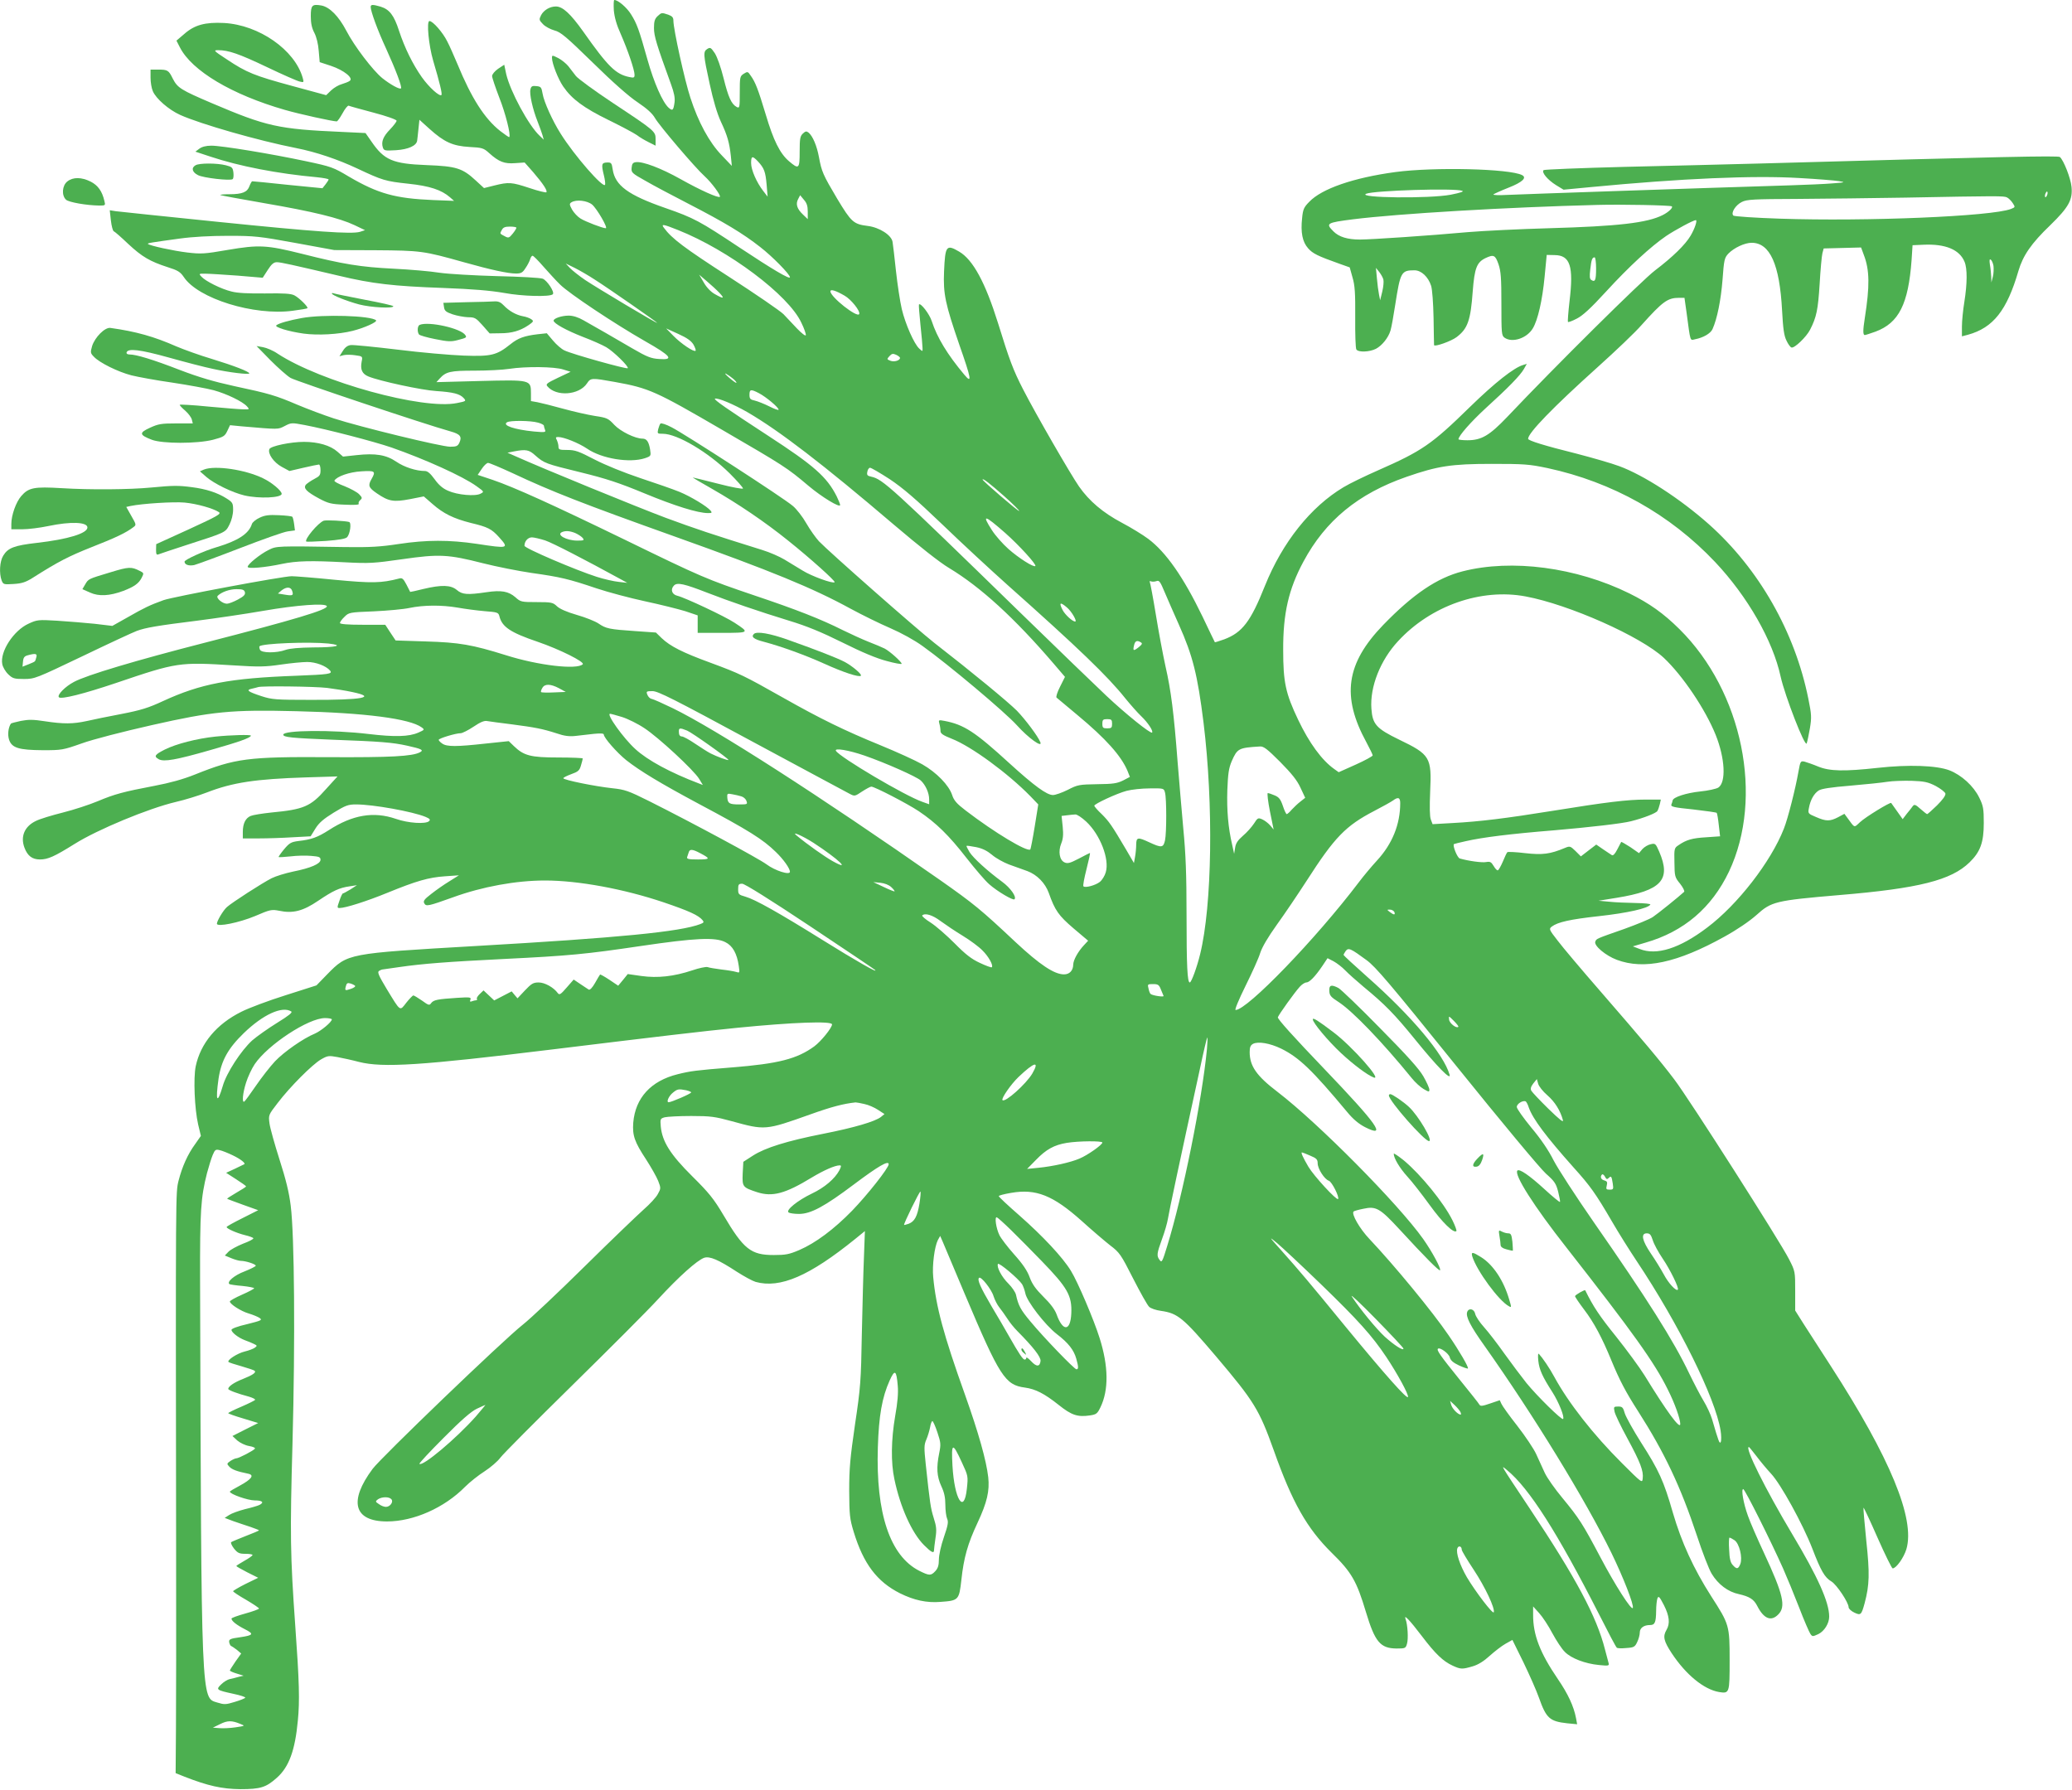 <?xml version="1.0" standalone="no"?>
<!DOCTYPE svg PUBLIC "-//W3C//DTD SVG 20010904//EN"
 "http://www.w3.org/TR/2001/REC-SVG-20010904/DTD/svg10.dtd">
<svg version="1.0" xmlns="http://www.w3.org/2000/svg"
 width="1280pt" height="1106pt" viewBox="0 0 1280 1106"
 preserveAspectRatio="xMidYMid meet">
<g transform="translate(0,1106) scale(0.1,-0.1)"
fill="#4caf50" stroke="none">
<path d="M3792 10996 c4 -43 17 -90 43 -147 43 -98 85 -221 85 -251 0 -18 -4
-20 -32 -14 -84 17 -132 64 -285 281 -79 111 -127 155 -169 155 -37 0 -74 -22
-91 -53 -14 -28 -13 -31 11 -56 14 -15 46 -32 71 -39 39 -10 72 -38 238 -200
122 -120 223 -209 276 -244 58 -39 91 -69 107 -97 26 -46 249 -308 307 -360
42 -38 102 -119 94 -127 -9 -9 -119 40 -242 109 -121 68 -235 111 -277 105
-18 -2 -24 -10 -26 -34 -3 -30 1 -34 85 -81 48 -28 169 -92 268 -143 219 -113
334 -182 441 -266 75 -58 184 -169 184 -187 0 -15 -107 48 -312 184 -247 164
-280 182 -458 244 -230 80 -310 139 -325 238 -6 41 -9 44 -36 43 -33 -1 -35
-12 -18 -81 6 -24 9 -49 7 -56 -9 -27 -191 181 -275 316 -49 77 -103 196 -111
246 -7 40 -10 44 -38 47 -26 3 -33 -1 -37 -20 -8 -27 14 -124 44 -199 12 -30
25 -67 30 -83 l8 -29 -25 24 c-68 63 -182 274 -207 382 l-12 57 -38 -25 c-21
-15 -37 -34 -37 -45 0 -10 20 -69 44 -132 39 -98 73 -234 62 -245 -2 -2 -26
15 -55 37 -98 77 -179 205 -265 414 -21 49 -48 112 -63 140 -27 55 -89 126
-110 126 -19 0 -5 -149 23 -245 41 -138 57 -206 51 -212 -12 -11 -77 48 -121
110 -57 81 -106 181 -141 287 -31 96 -59 132 -114 149 -49 14 -61 14 -61 -2 0
-27 43 -145 95 -257 61 -134 100 -238 92 -246 -8 -8 -66 24 -115 63 -59 48
-174 199 -223 294 -47 89 -102 145 -153 155 -58 10 -66 2 -66 -66 0 -43 6 -73
22 -103 13 -25 24 -69 27 -112 l6 -69 70 -23 c80 -27 141 -76 115 -93 -8 -6
-30 -14 -49 -20 -19 -5 -48 -22 -65 -38 l-31 -30 -210 57 c-232 63 -281 82
-405 165 -81 53 -83 56 -52 56 63 0 128 -22 302 -105 96 -46 187 -86 202 -89
25 -6 26 -5 18 23 -49 173 -270 327 -486 339 -117 6 -183 -12 -247 -69 l-47
-40 21 -41 c74 -146 322 -293 649 -387 90 -26 295 -71 320 -71 5 0 21 23 36
50 15 28 32 49 38 47 6 -3 75 -22 154 -43 80 -21 142 -43 142 -50 0 -6 -18
-30 -40 -53 -43 -44 -56 -77 -45 -112 7 -20 12 -21 82 -17 76 5 126 28 130 59
1 8 5 40 8 72 l6 57 62 -56 c91 -82 144 -106 247 -112 79 -4 88 -7 122 -38 60
-54 94 -67 160 -62 l59 4 53 -60 c61 -71 90 -115 81 -124 -3 -3 -50 8 -103 26
-112 37 -129 38 -218 16 l-64 -16 -50 46 c-83 77 -120 89 -305 96 -209 8 -262
31 -340 145 l-37 53 -146 7 c-393 17 -466 34 -802 177 -192 82 -213 95 -242
151 -26 53 -32 57 -90 57 l-48 0 0 -50 c0 -28 6 -65 14 -83 19 -46 98 -115
169 -147 127 -57 483 -159 717 -205 122 -24 258 -70 379 -127 153 -72 172 -78
313 -93 133 -14 205 -38 258 -84 l25 -22 -130 5 c-233 10 -339 39 -520 145
-95 57 -109 62 -265 95 -216 46 -520 96 -584 96 -34 0 -59 -7 -75 -19 l-24
-18 94 -31 c177 -59 414 -105 657 -127 39 -4 72 -10 72 -14 0 -3 -9 -17 -19
-30 l-19 -24 -213 21 c-118 13 -217 22 -221 22 -3 0 -11 -14 -17 -30 -13 -37
-44 -50 -123 -50 -34 0 -59 -2 -57 -5 3 -2 124 -25 270 -50 303 -52 466 -92
559 -136 l65 -31 -30 -10 c-51 -16 -276 0 -885 62 -322 33 -602 62 -624 65
l-38 6 7 -63 c4 -35 12 -65 18 -67 6 -2 46 -37 89 -78 86 -80 134 -108 245
-144 61 -19 77 -29 98 -60 88 -134 434 -241 673 -209 48 6 89 13 91 16 7 7
-51 64 -80 79 -20 11 -66 14 -180 12 -104 -1 -172 2 -209 12 -63 15 -161 64
-186 92 -17 18 -16 19 27 18 24 0 113 -6 198 -12 l154 -13 31 48 c23 36 37 48
56 48 25 0 95 -16 385 -84 205 -49 335 -64 640 -75 188 -7 293 -16 380 -31
113 -21 283 -25 300 -8 13 13 -35 85 -62 96 -15 6 -143 13 -283 16 -143 4
-299 13 -355 21 -55 9 -183 20 -285 25 -200 10 -309 27 -565 92 -217 54 -264
57 -458 24 -144 -25 -165 -26 -250 -16 -84 10 -233 42 -243 53 -5 5 21 9 196
33 79 11 189 17 300 17 163 0 191 -3 415 -44 l240 -44 255 -1 c280 -2 296 -4
545 -74 167 -47 273 -70 323 -70 31 0 41 6 58 33 12 17 25 42 29 55 3 12 10
22 15 22 5 0 35 -30 67 -67 32 -36 78 -87 103 -111 55 -55 336 -242 525 -350
162 -92 181 -117 87 -110 -50 3 -75 13 -163 64 -115 67 -227 132 -304 175 -33
19 -65 29 -92 29 -43 0 -93 -17 -93 -31 0 -17 78 -60 180 -100 58 -22 123 -51
145 -64 45 -26 142 -121 133 -130 -7 -7 -344 87 -391 110 -18 8 -50 36 -71 61
l-38 45 -56 -6 c-84 -10 -122 -24 -169 -62 -85 -68 -118 -76 -288 -70 -82 3
-267 19 -410 37 -142 17 -272 30 -288 28 -19 -2 -35 -13 -49 -36 l-21 -33 27
7 c14 3 47 3 71 -1 45 -6 46 -7 39 -40 -9 -48 3 -75 42 -91 68 -28 331 -85
419 -90 104 -7 146 -17 170 -44 16 -18 14 -19 -41 -30 -210 -44 -843 131
-1109 305 -27 19 -68 36 -90 40 l-40 7 85 -87 c47 -47 103 -97 125 -110 35
-20 829 -286 987 -330 61 -17 73 -32 56 -70 -10 -21 -18 -25 -57 -25 -54 0
-556 122 -719 175 -61 20 -162 58 -224 84 -136 58 -173 69 -393 116 -123 27
-216 54 -336 100 -165 64 -268 95 -309 95 -13 0 -20 5 -18 13 9 26 81 18 261
-32 100 -28 223 -60 272 -70 98 -22 225 -37 225 -28 0 11 -96 48 -230 89 -74
22 -174 58 -221 78 -136 60 -248 92 -407 114 -34 5 -96 -58 -113 -112 -11 -39
-11 -44 11 -66 34 -37 150 -94 232 -115 40 -10 154 -31 253 -45 99 -15 214
-36 255 -47 80 -22 178 -69 206 -100 16 -18 16 -19 -22 -18 -21 0 -119 8 -216
17 -98 10 -178 14 -178 11 0 -4 16 -21 35 -37 19 -17 37 -41 40 -54 l6 -24
-103 0 c-91 0 -110 -3 -162 -27 -68 -31 -66 -44 12 -74 66 -25 279 -25 378 0
64 17 73 22 88 54 l17 36 72 -7 c232 -20 223 -20 266 2 40 21 43 21 123 6 137
-26 426 -101 537 -139 208 -73 439 -177 525 -239 47 -34 48 -34 25 -46 -32
-18 -144 -8 -201 18 -33 14 -58 36 -83 71 -27 37 -44 51 -60 51 -54 0 -128 24
-176 57 -63 43 -129 54 -247 41 l-83 -9 -34 30 c-44 39 -120 61 -207 61 -82 0
-207 -26 -214 -45 -11 -28 27 -82 76 -109 l48 -26 86 20 c48 11 91 20 96 20 6
0 10 -16 10 -35 0 -30 -5 -37 -38 -54 -21 -11 -44 -27 -52 -35 -18 -22 3 -44
83 -87 55 -29 73 -34 156 -37 62 -3 92 -1 87 6 -3 5 1 15 9 22 14 12 13 16 -6
36 -12 13 -53 35 -90 50 -38 14 -67 30 -63 35 16 26 93 53 167 57 84 5 90 1
62 -48 -23 -40 -18 -53 33 -88 73 -50 103 -55 204 -36 l86 17 54 -47 c67 -59
130 -90 237 -117 105 -25 128 -37 174 -88 63 -70 59 -71 -138 -41 -169 25
-311 25 -482 -1 -112 -17 -174 -21 -328 -19 -429 7 -426 7 -476 -18 -51 -25
-129 -88 -129 -104 0 -14 109 -4 212 18 91 19 178 21 388 10 153 -8 179 -6
355 19 229 33 283 30 499 -25 83 -21 219 -48 301 -60 178 -25 228 -37 400 -95
72 -24 207 -60 300 -80 94 -20 205 -48 248 -61 l77 -26 0 -54 0 -54 151 0
c170 0 171 1 76 63 -59 39 -306 155 -352 166 -35 8 -45 40 -21 64 20 20 64 10
205 -45 139 -54 320 -116 506 -173 109 -33 199 -70 330 -135 120 -60 211 -98
273 -114 50 -14 92 -21 92 -17 0 12 -74 78 -105 94 -16 8 -61 27 -100 42 -38
15 -110 48 -159 72 -135 68 -289 128 -542 213 -301 102 -329 114 -799 343
-455 221 -687 326 -821 372 l-93 31 25 37 c13 20 31 37 39 37 9 0 77 -29 153
-64 238 -112 435 -189 998 -390 602 -215 853 -318 1089 -447 72 -39 182 -93
245 -120 69 -30 149 -74 200 -111 158 -113 508 -407 582 -489 70 -78 159 -142
145 -105 -14 36 -92 140 -145 195 -54 54 -273 235 -510 419 -113 89 -651 563
-713 628 -20 22 -55 71 -78 111 -22 39 -60 88 -83 107 -55 48 -670 446 -749
486 -34 18 -65 28 -69 23 -4 -4 -10 -20 -14 -35 -6 -27 -5 -28 29 -28 89 0
282 -115 413 -245 45 -45 82 -87 82 -93 0 -5 -68 7 -152 29 -84 21 -155 39
-158 39 -3 0 51 -32 120 -71 159 -91 325 -203 470 -320 134 -107 293 -250 286
-256 -10 -11 -144 38 -198 72 -32 19 -82 50 -112 68 -30 18 -91 45 -137 59
-317 99 -407 129 -597 199 -181 68 -765 307 -927 380 l-50 22 40 8 c73 14 93
11 132 -25 55 -48 62 -51 279 -104 159 -39 238 -65 395 -130 186 -77 329 -122
393 -122 24 0 26 2 16 15 -23 27 -120 86 -192 116 -39 16 -148 54 -242 85
-104 35 -215 80 -283 115 -98 51 -120 59 -168 59 -49 0 -55 2 -55 21 0 11 -5
29 -10 40 -9 16 -7 19 8 19 35 0 127 -37 179 -72 90 -62 262 -90 357 -59 38
13 38 14 32 54 -8 48 -21 67 -47 67 -45 0 -135 44 -174 85 -37 40 -45 44 -119
55 -44 7 -133 27 -198 45 -65 18 -137 36 -158 40 l-40 7 0 49 c0 83 -3 83
-318 75 l-266 -7 20 22 c39 43 66 49 216 49 79 0 175 5 213 11 103 16 281 14
335 -4 l45 -14 -78 -37 c-67 -32 -77 -39 -66 -52 54 -66 196 -56 245 17 23 35
28 35 173 9 211 -38 252 -57 661 -295 387 -225 401 -234 535 -347 82 -69 195
-138 195 -118 0 6 -10 30 -21 53 -61 121 -141 191 -424 375 -253 165 -340 225
-328 229 18 6 114 -34 201 -84 196 -114 467 -322 902 -693 160 -136 285 -235
344 -270 194 -117 403 -308 644 -589 l71 -83 -30 -60 c-17 -33 -27 -64 -22
-68 4 -4 62 -52 128 -107 177 -147 271 -253 310 -345 l15 -38 -42 -22 c-37
-18 -61 -22 -160 -23 -111 -2 -120 -3 -182 -35 -36 -18 -77 -32 -91 -32 -38 0
-114 55 -270 197 -212 194 -280 238 -400 261 -37 7 -38 6 -32 -17 4 -13 7 -33
7 -45 0 -16 14 -26 69 -48 121 -47 347 -213 486 -355 l49 -51 -22 -137 c-12
-75 -25 -139 -27 -141 -18 -18 -220 103 -399 240 -55 42 -73 62 -84 96 -20 61
-97 140 -185 190 -42 24 -159 77 -259 118 -222 91 -366 161 -603 295 -239 135
-264 147 -445 214 -175 64 -249 102 -302 152 l-36 35 -129 9 c-160 11 -179 15
-226 47 -21 14 -81 38 -134 53 -62 18 -105 37 -122 53 -25 24 -34 26 -125 26
-95 0 -100 1 -132 30 -43 37 -87 45 -180 31 -116 -17 -148 -15 -182 14 -37 31
-94 33 -207 6 -44 -11 -81 -19 -81 -18 -1 1 -11 22 -23 45 -19 36 -26 43 -44
38 -112 -29 -168 -30 -400 -8 -128 13 -247 22 -265 22 -55 0 -733 -127 -792
-148 -85 -31 -117 -46 -220 -105 l-96 -54 -109 13 c-61 6 -165 15 -232 19
-116 7 -124 6 -176 -18 -93 -42 -178 -173 -163 -250 3 -18 20 -47 37 -63 27
-26 37 -29 97 -29 66 0 73 3 362 141 162 78 313 148 335 156 53 20 130 33 371
63 110 14 295 41 410 61 208 36 385 49 393 29 9 -21 -205 -85 -750 -225 -429
-110 -734 -201 -812 -243 -55 -29 -106 -81 -93 -95 14 -14 153 21 352 88 380
129 390 130 729 109 155 -10 195 -9 290 5 61 9 134 16 163 16 53 0 116 -24
141 -53 17 -21 -7 -24 -209 -32 -411 -15 -590 -49 -824 -157 -88 -41 -136 -56
-255 -79 -80 -15 -177 -35 -216 -44 -84 -18 -141 -19 -259 -1 -71 11 -100 11
-147 2 -32 -7 -60 -14 -62 -17 -16 -25 -21 -68 -11 -99 17 -51 60 -64 209 -65
116 0 124 1 240 42 69 25 252 72 433 113 376 85 492 96 892 86 425 -10 701
-46 775 -100 19 -14 18 -15 -20 -32 -59 -26 -146 -28 -307 -9 -225 27 -528 24
-528 -4 0 -16 53 -21 300 -31 300 -11 375 -17 465 -37 90 -20 105 -27 79 -41
-48 -25 -181 -32 -564 -30 -498 3 -576 -7 -825 -107 -75 -30 -155 -52 -250
-70 -194 -37 -246 -51 -351 -95 -50 -21 -147 -53 -215 -70 -68 -17 -144 -40
-167 -52 -70 -33 -97 -96 -71 -165 19 -51 48 -73 96 -73 49 0 89 18 214 96
142 89 455 219 624 259 57 13 144 40 193 59 160 62 301 83 612 93 l195 6 -70
-77 c-97 -110 -139 -127 -339 -146 -56 -6 -113 -15 -127 -21 -32 -13 -49 -47
-49 -99 l0 -40 98 0 c53 0 147 3 209 7 l112 6 29 47 c22 36 50 60 113 99 74
45 89 51 139 51 105 0 349 -44 429 -77 26 -11 31 -17 22 -26 -20 -20 -130 -13
-206 14 -137 47 -267 25 -414 -70 -69 -44 -106 -58 -187 -67 -46 -6 -56 -12
-89 -51 -20 -24 -35 -46 -34 -48 2 -2 36 0 74 4 39 5 96 6 128 3 48 -4 57 -7
57 -24 0 -25 -60 -51 -170 -73 -47 -10 -106 -28 -132 -41 -59 -30 -245 -150
-276 -178 -23 -20 -62 -86 -62 -103 0 -22 139 7 235 47 95 41 103 42 150 33
84 -18 147 -2 241 62 92 62 130 80 194 89 l45 7 -40 -26 c-22 -13 -43 -25 -47
-25 -3 0 -13 -20 -21 -45 -15 -42 -15 -45 1 -45 36 0 168 42 295 94 181 74
255 95 356 102 l86 6 -59 -37 c-33 -20 -83 -55 -112 -78 -43 -33 -51 -44 -43
-58 11 -21 26 -17 177 37 181 66 390 104 569 104 205 0 487 -52 733 -135 159
-54 215 -80 240 -110 10 -12 8 -16 -13 -24 -124 -48 -504 -85 -1392 -136 -791
-46 -786 -45 -913 -174 l-67 -69 -191 -61 c-105 -33 -228 -79 -273 -102 -153
-76 -252 -195 -282 -337 -15 -73 -7 -263 15 -359 l17 -71 -35 -50 c-47 -64
-81 -141 -103 -227 -18 -76 -18 -27 -15 -2320 1 -434 0 -914 -1 -1065 l-2
-275 55 -22 c143 -56 231 -76 345 -77 125 0 159 11 226 71 75 67 112 170 129
353 12 121 9 238 -16 585 -31 438 -33 564 -17 1130 17 634 12 1283 -11 1465
-10 83 -30 163 -69 285 -30 94 -58 194 -62 223 -7 53 -7 53 50 127 77 101 212
236 267 269 42 24 48 25 103 15 32 -6 92 -19 133 -30 147 -37 382 -22 1192 77
679 83 926 112 1145 134 343 34 585 43 585 21 0 -21 -68 -105 -110 -136 -106
-77 -220 -107 -510 -130 -224 -18 -253 -22 -334 -42 -165 -41 -261 -146 -274
-299 -6 -80 8 -119 79 -227 31 -48 65 -108 75 -133 17 -44 17 -47 -2 -81 -10
-20 -50 -63 -89 -97 -38 -34 -203 -192 -365 -352 -162 -160 -333 -321 -380
-358 -123 -97 -875 -820 -928 -891 -150 -201 -116 -325 89 -325 164 0 354 84
482 214 29 29 83 72 121 96 37 24 81 62 97 84 17 23 216 223 443 446 227 223
467 463 532 534 128 139 240 239 284 255 34 11 87 -11 203 -87 44 -28 95 -56
115 -62 152 -42 333 37 616 266 l59 48 -6 -164 c-4 -91 -9 -304 -13 -475 -5
-287 -8 -328 -42 -555 -30 -207 -36 -271 -36 -410 1 -150 3 -173 28 -255 60
-196 143 -307 286 -379 87 -43 165 -60 250 -53 112 8 115 11 129 136 15 138
39 223 100 353 59 126 75 197 66 281 -12 104 -59 272 -144 511 -132 369 -179
543 -196 726 -7 72 8 188 29 229 l14 25 15 -34 c8 -19 69 -165 137 -325 216
-511 249 -562 372 -578 65 -9 120 -37 208 -107 80 -64 117 -76 193 -65 40 6
46 11 65 50 52 107 50 254 -5 428 -35 112 -135 347 -177 415 -51 84 -174 215
-318 342 -71 62 -128 115 -128 120 0 4 34 13 76 20 154 27 259 -15 436 -173
64 -58 144 -126 177 -152 57 -43 66 -56 141 -204 44 -86 88 -165 99 -175 10
-10 43 -21 73 -25 104 -15 136 -41 340 -281 236 -279 266 -327 357 -581 114
-322 205 -482 358 -633 123 -120 154 -175 211 -365 56 -186 89 -225 189 -226
54 0 57 1 65 30 9 30 4 118 -9 152 -13 34 26 -7 102 -107 82 -108 130 -154
189 -181 50 -23 59 -23 124 -4 34 10 69 32 105 65 30 27 74 61 97 74 l43 24
69 -140 c37 -77 80 -174 95 -217 45 -127 66 -146 174 -158 l62 -6 -7 38 c-14
73 -49 149 -112 241 -111 163 -154 274 -153 399 l0 50 37 -41 c21 -23 58 -79
82 -125 25 -46 59 -98 77 -115 39 -40 126 -73 211 -81 60 -6 64 -5 59 13 -3
10 -13 48 -22 83 -51 202 -179 442 -465 871 -191 287 -181 271 -140 237 137
-112 311 -386 569 -892 55 -109 104 -202 109 -205 4 -4 30 -5 59 -2 47 3 53 7
67 37 9 18 16 45 16 59 0 28 25 46 63 46 30 0 37 15 38 88 0 31 4 66 8 77 7
17 13 10 40 -42 34 -67 39 -114 16 -153 -24 -41 -17 -69 32 -144 88 -133 199
-224 293 -240 64 -10 65 -7 65 196 0 216 -2 222 -114 396 -109 171 -183 332
-237 517 -56 195 -86 261 -197 434 -47 74 -91 154 -99 177 -11 39 -16 44 -41
44 -28 0 -29 -2 -23 -31 3 -17 39 -92 80 -167 79 -146 100 -200 94 -247 -3
-29 -6 -27 -128 95 -177 176 -331 373 -418 533 -29 54 -72 117 -95 142 -6 6
-7 -10 -4 -42 6 -56 26 -99 87 -194 39 -61 77 -155 66 -166 -8 -8 -158 139
-226 222 -31 39 -92 120 -135 180 -43 61 -100 135 -127 165 -27 30 -52 67 -55
83 -6 30 -39 38 -49 12 -11 -28 18 -86 108 -212 302 -427 623 -951 783 -1278
73 -150 139 -319 132 -339 -7 -20 -111 143 -200 312 -110 208 -132 242 -235
367 -46 55 -95 125 -109 155 -14 30 -38 82 -53 116 -15 33 -68 112 -117 175
-49 62 -93 124 -98 136 l-10 22 -59 -20 c-49 -17 -61 -18 -67 -7 -4 8 -60 78
-124 157 -117 145 -141 179 -132 188 12 11 67 -29 73 -53 5 -19 21 -33 57 -50
28 -13 53 -21 55 -19 7 6 -53 109 -119 205 -100 147 -336 433 -489 595 -60 63
-113 155 -98 170 3 3 30 11 61 17 78 17 102 3 223 -128 160 -174 244 -258 250
-252 8 9 -49 115 -104 193 -153 216 -648 716 -900 909 -130 99 -172 160 -172
246 0 30 5 42 21 51 32 16 104 4 174 -30 111 -55 191 -132 407 -391 37 -45 72
-74 111 -94 138 -70 76 17 -256 364 -182 190 -287 306 -283 315 7 19 104 154
135 188 13 15 32 27 41 27 19 0 55 37 99 102 l32 48 37 -19 c20 -11 53 -36 72
-56 19 -20 71 -66 115 -103 129 -106 190 -168 315 -322 136 -168 226 -260 215
-220 -36 126 -234 362 -509 605 -80 71 -146 132 -146 135 0 3 6 14 13 24 17
23 31 16 129 -56 56 -41 143 -143 557 -657 278 -345 517 -632 551 -662 53 -47
63 -61 76 -113 8 -32 13 -60 11 -62 -2 -3 -46 33 -97 80 -92 84 -153 126 -166
114 -23 -24 103 -222 303 -476 411 -525 543 -709 626 -877 43 -85 77 -181 77
-213 0 -37 -85 79 -221 301 -30 48 -109 156 -176 240 -101 125 -141 185 -190
285 -3 6 -63 -29 -63 -36 0 -5 25 -42 56 -83 61 -80 111 -174 168 -313 52
-126 89 -196 166 -316 163 -255 262 -464 363 -768 33 -101 74 -207 91 -235 40
-66 101 -112 168 -126 66 -15 93 -32 114 -74 40 -78 85 -97 129 -52 49 48 32
123 -88 381 -41 88 -86 191 -99 229 -28 77 -43 165 -29 165 10 0 170 -320 246
-490 23 -52 68 -161 99 -241 31 -81 63 -154 70 -164 12 -17 14 -17 49 -1 37
18 67 66 67 108 0 89 -70 245 -228 509 -166 278 -296 539 -268 539 2 0 23 -26
47 -57 24 -32 64 -80 90 -108 60 -64 196 -311 255 -463 53 -138 76 -178 118
-203 32 -19 106 -130 106 -159 0 -9 16 -24 35 -33 40 -19 44 -15 64 58 30 113
32 183 10 388 -11 109 -19 200 -17 202 2 2 41 -81 87 -186 46 -104 88 -189 93
-189 22 0 69 66 85 119 55 187 -100 563 -467 1131 -62 96 -137 213 -167 259
l-53 84 0 121 c0 120 0 122 -38 196 -53 106 -620 995 -709 1111 -90 119 -189
236 -456 544 -115 132 -234 273 -264 313 -54 69 -55 73 -37 87 37 28 112 45
294 65 172 19 302 48 315 71 4 5 -35 9 -92 10 -54 1 -127 4 -163 8 l-65 6 112
18 c277 45 338 111 263 285 -22 50 -24 53 -53 46 -16 -3 -39 -17 -51 -30 l-21
-25 -53 37 c-30 19 -55 34 -57 32 -1 -2 -12 -22 -24 -46 -15 -29 -26 -40 -34
-35 -7 4 -31 21 -54 36 l-42 29 -47 -36 -48 -37 -33 33 c-32 31 -35 32 -66 19
-91 -38 -138 -44 -245 -32 -57 7 -107 9 -110 6 -4 -3 -16 -29 -28 -58 -12 -28
-26 -53 -31 -54 -5 -2 -16 10 -26 27 -15 25 -22 28 -46 24 -24 -5 -107 6 -163
22 -15 4 -46 80 -36 89 2 1 35 10 73 18 106 24 274 45 545 67 221 19 421 42
475 56 80 20 158 51 164 64 5 8 11 27 15 43 l6 27 -93 0 c-113 0 -244 -16
-572 -69 -292 -47 -453 -67 -622 -76 l-123 -7 -11 29 c-7 18 -8 77 -4 173 10
211 0 228 -191 320 -142 69 -165 95 -172 191 -10 135 55 300 165 418 202 219
513 328 788 276 268 -50 711 -247 853 -379 117 -110 257 -318 321 -477 58
-145 65 -293 16 -325 -13 -8 -63 -19 -112 -24 -86 -9 -166 -35 -170 -55 -1 -6
-4 -17 -8 -26 -5 -13 15 -18 135 -30 77 -9 142 -18 145 -21 3 -3 9 -37 13 -76
l8 -69 -86 -6 c-85 -5 -122 -15 -171 -49 -26 -17 -27 -21 -25 -107 1 -85 2
-91 35 -131 18 -23 29 -45 25 -50 -30 -28 -165 -137 -194 -156 -19 -13 -98
-45 -175 -73 -180 -63 -172 -60 -180 -79 -9 -25 64 -86 133 -112 168 -63 373
-19 665 143 78 43 154 95 197 133 93 84 115 90 513 124 492 41 691 92 804 202
67 65 88 124 88 243 0 89 -3 106 -28 157 -35 72 -110 140 -185 169 -80 30
-252 36 -441 15 -209 -23 -298 -21 -369 8 -31 13 -69 26 -83 30 -26 6 -27 4
-39 -62 -17 -99 -65 -290 -90 -352 -80 -204 -285 -469 -474 -611 -170 -129
-313 -174 -417 -132 l-42 16 78 23 c237 68 409 215 516 439 217 459 84 1112
-306 1498 -99 98 -185 159 -310 221 -327 161 -726 214 -1030 136 -157 -40
-306 -141 -490 -331 -230 -238 -259 -441 -104 -725 21 -39 39 -76 39 -81 0 -5
-47 -31 -105 -57 l-105 -47 -28 20 c-76 54 -154 160 -223 305 -77 162 -92 230
-92 431 -1 226 34 376 125 545 136 254 338 420 637 524 193 67 278 80 526 80
201 0 231 -2 345 -26 400 -86 757 -286 1035 -580 201 -213 357 -486 405 -708
27 -121 151 -440 161 -413 4 11 13 53 20 94 11 67 10 85 -10 183 -83 412 -305
801 -613 1076 -179 159 -403 304 -555 360 -48 18 -167 52 -263 77 -201 50
-300 81 -300 92 0 36 154 195 431 444 108 97 230 213 270 259 131 146 161 168
232 168 l33 0 13 -92 c25 -186 20 -171 53 -164 51 10 95 36 107 62 29 64 52
180 62 304 9 125 12 137 36 163 35 36 101 67 144 67 113 0 173 -133 188 -419
6 -112 12 -155 27 -185 10 -22 24 -41 31 -43 18 -6 92 65 115 110 40 78 49
124 59 282 5 88 13 174 17 190 l8 30 116 3 115 3 17 -46 c36 -93 37 -193 6
-390 -12 -76 -12 -105 0 -105 5 0 35 10 66 21 145 54 203 171 223 442 l6 92
69 3 c134 6 221 -30 252 -105 18 -42 17 -135 -1 -248 -8 -49 -15 -118 -15
-152 l0 -61 38 10 c155 43 240 150 311 394 28 95 79 170 197 283 114 111 139
157 131 237 -5 53 -49 165 -72 184 -11 9 -349 2 -1845 -40 -195 -5 -575 -15
-845 -21 -269 -7 -494 -16 -499 -20 -15 -13 24 -60 77 -93 l46 -28 168 16
c563 54 1008 73 1290 56 109 -6 218 -15 243 -19 42 -7 40 -8 -40 -14 -47 -4
-164 -9 -260 -12 -554 -17 -1660 -55 -1744 -59 -55 -3 -95 -2 -90 3 5 4 46 23
92 41 87 34 116 62 85 78 -76 40 -544 51 -783 19 -259 -35 -455 -103 -532
-184 -33 -33 -39 -47 -44 -100 -10 -89 2 -148 37 -187 28 -32 57 -47 195 -96
l62 -22 17 -61 c15 -50 18 -97 17 -247 -1 -102 2 -192 7 -199 12 -19 82 -16
121 4 38 20 77 69 90 113 6 20 19 92 29 158 32 204 37 214 119 214 42 0 85
-40 103 -96 7 -23 13 -104 15 -199 1 -88 3 -163 3 -167 2 -13 106 24 139 49
69 52 87 103 100 284 11 142 25 178 78 204 51 24 61 20 81 -37 15 -44 18 -85
18 -246 0 -180 1 -195 19 -208 47 -34 138 -5 175 57 31 51 59 173 73 319 l13
135 49 -1 c96 -1 118 -69 92 -284 -8 -69 -12 -127 -10 -129 3 -3 27 6 54 20
36 18 85 62 182 168 142 155 276 278 371 343 55 37 168 98 183 98 11 0 -6 -52
-32 -96 -33 -56 -111 -132 -219 -214 -81 -61 -619 -594 -915 -907 -109 -114
-158 -143 -245 -143 -30 0 -55 3 -55 6 0 21 76 107 167 191 141 128 214 203
237 243 l18 32 -23 -7 c-57 -17 -173 -108 -328 -259 -237 -232 -296 -272 -566
-391 -82 -36 -179 -83 -215 -105 -203 -121 -378 -341 -486 -610 -88 -221 -140
-288 -251 -330 -31 -11 -57 -19 -58 -18 -1 2 -36 73 -77 160 -117 242 -225
397 -335 479 -32 24 -105 69 -162 99 -117 62 -202 134 -265 224 -51 73 -266
445 -346 601 -61 119 -84 180 -155 410 -78 249 -154 390 -239 440 -80 47 -87
38 -94 -122 -6 -139 8 -202 94 -452 75 -214 80 -244 32 -187 -106 126 -169
231 -202 332 -14 44 -69 115 -79 103 -2 -2 2 -58 9 -124 7 -66 13 -131 13
-144 1 -24 1 -24 -20 -5 -32 29 -86 152 -108 244 -11 47 -27 153 -36 235 -9
83 -18 164 -21 180 -6 42 -81 90 -153 99 -89 11 -102 24 -189 168 -89 150 -96
167 -113 258 -13 70 -38 128 -63 150 -14 11 -20 10 -36 -5 -17 -16 -20 -31
-20 -112 0 -107 -5 -111 -66 -59 -56 48 -96 128 -144 290 -47 156 -64 199 -92
238 -18 27 -20 27 -44 12 -23 -15 -24 -21 -24 -116 0 -93 -1 -98 -19 -89 -33
18 -52 61 -81 178 -17 68 -39 130 -54 154 -24 35 -28 38 -46 27 -27 -17 -26
-32 14 -216 22 -102 46 -183 69 -233 41 -87 53 -131 62 -214 l6 -60 -63 66
c-77 80 -144 204 -193 355 -35 106 -105 423 -105 476 0 20 -7 28 -31 37 -42
14 -42 14 -67 -9 -17 -16 -22 -32 -22 -73 0 -50 16 -102 105 -347 19 -52 26
-85 22 -113 -7 -49 -12 -54 -36 -33 -38 34 -91 155 -131 297 -52 186 -66 224
-102 281 -26 42 -80 88 -103 88 -4 0 -5 -29 -3 -64z m890 -933 c39 -42 47 -64
54 -145 l6 -73 -27 35 c-41 53 -75 130 -75 173 0 44 8 46 42 10z m4351 -182
c13 -4 -11 -12 -71 -24 -132 -25 -583 -20 -522 6 46 20 549 36 593 18z m3613
-27 c-4 -9 -9 -15 -11 -12 -3 3 -3 13 1 22 4 9 9 15 11 12 3 -3 3 -13 -1 -22z
m-7656 -101 l0 -47 -30 29 c-37 35 -46 65 -29 96 l12 23 23 -28 c18 -20 24
-39 24 -73z m7409 87 c10 -5 26 -21 35 -35 16 -25 16 -25 -11 -36 -120 -46
-893 -78 -1427 -60 -153 5 -283 14 -288 19 -17 17 14 65 52 84 31 16 72 18
345 19 171 1 470 5 665 8 575 11 610 11 629 1z m-8741 -44 c30 -26 100 -146
84 -146 -19 0 -126 41 -156 60 -18 11 -41 36 -52 55 -17 31 -17 37 -4 45 30
19 97 11 128 -14z m6670 -11 c9 -8 -21 -36 -57 -54 -95 -48 -275 -69 -701 -81
-179 -5 -404 -16 -500 -24 -241 -22 -602 -46 -669 -46 -76 0 -129 16 -163 50
-50 50 -44 54 120 75 278 35 955 75 1512 89 144 4 452 -2 458 -9z m-6140 -146
c314 -125 683 -402 762 -572 18 -36 30 -72 28 -78 -2 -7 -26 12 -54 41 -27 29
-65 69 -84 89 -20 20 -173 125 -340 233 -272 176 -349 233 -399 301 -19 25 -3
22 87 -14z m-998 14 c0 -5 -10 -21 -23 -37 -21 -26 -26 -28 -48 -16 -33 17
-32 16 -19 39 8 16 20 21 50 21 22 0 40 -3 40 -7z m6670 -252 c0 -72 -6 -86
-29 -71 -11 6 -12 22 -7 65 7 62 12 75 27 75 5 0 9 -31 9 -69z m2455 16 c2
-18 1 -48 -4 -67 l-9 -35 -1 35 c-1 19 -4 53 -8 74 -4 28 -3 37 5 32 6 -4 14
-21 17 -39z m-8640 -85 c88 -56 385 -263 385 -267 0 -6 -370 215 -445 265 -38
26 -81 60 -95 75 l-25 27 55 -27 c30 -15 87 -48 125 -73z m4871 1 c3 -13 0
-46 -7 -75 l-13 -53 -7 35 c-4 19 -10 64 -13 100 l-6 65 20 -25 c11 -14 23
-35 26 -47z m-4102 -82 c35 -37 26 -39 -28 -8 -24 13 -51 41 -68 71 l-29 49
48 -41 c26 -22 61 -54 77 -71z m774 -18 c40 -23 97 -94 90 -113 -10 -27 -178
105 -178 140 0 15 33 5 88 -27z m-934 -302 c10 -18 16 -35 13 -38 -10 -10 -90
44 -137 92 l-45 46 75 -34 c55 -25 80 -43 94 -66z m1276 -82 c0 -16 -35 -27
-59 -18 -23 9 -23 10 -6 29 14 15 21 17 41 8 13 -6 24 -15 24 -19z m-1031
-129 c13 -11 22 -22 20 -25 -3 -2 -22 12 -44 31 -22 19 -31 30 -20 25 11 -6
31 -20 44 -31z m159 -89 c43 -22 122 -88 122 -102 0 -5 -26 4 -57 20 -32 16
-73 32 -90 36 -28 6 -33 11 -33 36 0 34 8 36 58 10z m-1365 -182 c20 -5 37
-14 37 -19 0 -4 3 -16 7 -26 6 -15 0 -16 -68 -10 -122 12 -198 38 -167 57 18
12 146 11 191 -2z m2174 -350 c82 -55 159 -121 323 -278 118 -114 301 -283
405 -376 435 -387 619 -564 727 -700 31 -38 75 -88 98 -110 41 -39 76 -92 67
-101 -9 -9 -163 115 -282 227 -66 62 -303 291 -526 508 -809 788 -855 830
-927 846 -24 5 -28 10 -24 30 2 14 10 25 17 25 7 0 62 -32 122 -71z m707 -105
c53 -47 95 -89 92 -91 -4 -5 -226 186 -226 194 0 11 47 -26 134 -103z m6 -227
c86 -76 195 -196 186 -204 -10 -10 -104 50 -166 105 -35 31 -81 83 -102 116
-65 101 -48 97 82 -17z m-2657 0 c18 -8 38 -21 46 -30 12 -15 9 -17 -33 -17
-67 0 -133 37 -93 53 22 9 47 7 80 -6z m-185 -46 c47 -16 244 -118 467 -240
l40 -22 -53 6 c-30 3 -91 17 -135 31 -129 41 -447 177 -447 192 0 28 21 52 46
52 13 0 50 -9 82 -19z m3915 -521 c85 -190 115 -308 152 -605 62 -505 53
-1128 -21 -1430 -19 -79 -54 -175 -64 -175 -15 0 -20 102 -20 419 0 247 -5
376 -20 531 -10 113 -26 297 -35 410 -23 303 -41 445 -75 593 -16 73 -43 217
-60 322 -17 104 -34 193 -37 199 -4 5 0 7 8 4 8 -3 23 -2 34 2 16 6 23 -4 50
-69 18 -42 57 -132 88 -201z m-5478 209 c9 -28 4 -31 -45 -23 l-43 7 22 19
c31 24 58 23 66 -3z m-292 -8 c3 -15 -6 -25 -43 -45 -26 -14 -57 -26 -68 -26
-28 0 -70 36 -57 49 23 23 73 41 116 41 38 0 48 -4 52 -19z m5078 -94 c29 -24
65 -87 51 -87 -17 0 -62 42 -77 70 -25 48 -16 53 26 17z m-3764 -1 c45 -8 120
-18 167 -22 79 -6 85 -8 91 -31 16 -66 68 -101 236 -158 137 -47 293 -125 279
-139 -35 -35 -273 -8 -475 56 -208 65 -288 79 -495 85 l-186 6 -32 48 -32 49
-140 0 c-93 0 -140 4 -140 11 0 6 12 23 28 38 27 27 30 28 182 34 85 4 184 13
220 21 87 18 197 19 297 2z m4221 -215 c11 -6 7 -13 -14 -30 -32 -25 -37 -23
-28 13 6 27 19 32 42 17z m-5019 -7 c100 -11 50 -24 -94 -24 -87 -1 -143 -6
-170 -15 -57 -21 -151 -20 -159 1 -4 9 -5 19 -3 21 18 18 307 29 426 17z
m-1805 -86 c-8 -28 -2 -23 -47 -42 l-38 -15 3 31 c2 25 9 34 28 39 50 14 62
11 54 -13z m3229 -190 l42 -23 -74 -3 c-40 -2 -75 -1 -78 2 -3 2 0 14 7 25 14
27 50 27 103 -1z m-1433 2 c47 -6 118 -17 158 -26 152 -32 63 -49 -258 -48
-218 0 -240 2 -305 23 -85 28 -97 38 -59 46 16 4 34 8 39 10 24 8 348 4 425
-5z m2623 -329 c315 -169 587 -316 605 -325 32 -17 33 -16 78 14 25 16 50 30
57 30 21 -1 221 -104 293 -152 107 -72 186 -149 294 -288 55 -70 118 -144 142
-164 50 -44 147 -101 155 -92 15 14 -25 71 -76 108 -91 67 -178 146 -202 184
-11 19 -20 36 -18 38 2 2 29 -2 60 -8 39 -8 68 -23 98 -48 23 -20 70 -46 104
-59 34 -12 86 -31 114 -41 59 -22 110 -74 132 -135 38 -108 61 -140 152 -218
l91 -77 -25 -27 c-37 -39 -67 -93 -67 -121 -1 -37 -23 -60 -57 -60 -60 0 -149
59 -299 199 -216 203 -258 237 -467 384 -748 523 -1387 933 -1652 1062 -60 29
-118 55 -129 57 -10 1 -22 13 -27 26 -8 20 -6 22 32 22 34 0 131 -49 612 -309z
m-800 149 c35 -11 98 -42 138 -69 87 -57 304 -258 338 -313 l23 -38 -23 9
c-179 68 -319 144 -394 213 -73 66 -182 218 -156 218 5 0 38 -9 74 -20z m3027
-42 c0 -24 -4 -28 -30 -28 -26 0 -30 4 -30 28 0 25 4 29 30 29 26 0 30 -4 30
-29z m-3710 -3 c146 -19 192 -28 279 -56 46 -16 77 -20 115 -16 28 3 79 9 114
13 41 4 62 3 62 -4 0 -20 81 -112 138 -158 85 -67 211 -143 446 -269 314 -167
398 -220 479 -299 47 -45 87 -102 87 -122 0 -23 -93 7 -145 46 -50 37 -457
256 -724 390 -130 65 -152 72 -228 80 -104 11 -303 51 -303 62 0 4 22 15 49
25 42 15 51 22 60 54 6 20 11 39 11 43 0 3 -69 6 -152 6 -170 0 -212 11 -274
71 l-31 30 -143 -15 c-181 -20 -240 -20 -268 0 -12 8 -22 19 -22 23 0 9 105
41 136 41 10 0 46 18 79 40 43 29 67 39 85 35 14 -2 81 -12 150 -20z m1085
-39 c31 -13 255 -172 255 -181 0 -6 -73 21 -110 40 -18 9 -61 37 -97 61 -35
24 -72 44 -81 44 -11 0 -18 9 -18 25 -2 29 4 30 51 11z m3663 -193 c72 -73
105 -114 126 -160 l29 -62 -29 -23 c-16 -12 -40 -35 -54 -50 -13 -16 -28 -28
-31 -28 -4 0 -15 23 -24 51 -14 41 -24 54 -51 65 -18 8 -37 14 -42 14 -5 0 1
-51 13 -112 l23 -113 -21 25 c-12 14 -34 31 -50 38 -25 11 -28 9 -51 -27 -14
-21 -44 -55 -68 -75 -32 -28 -44 -46 -48 -74 l-6 -37 -12 55 c-25 107 -34 214
-30 339 4 103 9 135 27 178 35 79 42 83 174 91 23 2 45 -15 125 -95z m-2568
39 c135 -47 321 -130 348 -154 30 -28 52 -77 52 -117 l0 -30 -42 15 c-107 37
-509 275 -534 315 -12 20 80 4 176 -29z m6618 -188 c31 -17 58 -38 60 -47 2
-12 -17 -38 -52 -73 -31 -30 -58 -54 -61 -54 -2 0 -21 14 -41 32 -31 28 -38
30 -48 17 -6 -8 -22 -30 -37 -47 l-25 -33 -34 48 c-18 26 -35 50 -37 52 -5 7
-158 -86 -193 -119 -38 -35 -30 -38 -79 29 l-17 23 -39 -21 c-50 -26 -74 -26
-136 1 -50 21 -51 22 -44 57 9 49 31 88 60 107 17 11 75 20 197 30 95 8 198
19 228 24 30 5 97 7 148 6 79 -3 101 -7 150 -32z m-4761 -41 c10 -37 10 -248
0 -295 -10 -46 -22 -47 -95 -13 -73 34 -82 33 -83 -12 0 -21 -3 -55 -7 -76
l-7 -39 -49 84 c-89 151 -105 173 -150 218 -26 24 -46 48 -46 52 0 11 139 76
200 92 30 8 94 15 142 15 87 1 88 1 95 -26z m-2618 -23 c13 -3 28 -16 32 -28
8 -21 6 -22 -44 -22 -61 0 -71 6 -74 42 -2 25 0 27 30 21 18 -3 43 -9 56 -13z
m4071 -42 c0 -131 -49 -252 -143 -354 -35 -38 -85 -98 -112 -134 -267 -352
-690 -790 -762 -790 -7 0 19 63 61 148 40 81 82 173 91 204 12 37 48 98 103
175 47 65 130 188 185 273 172 268 240 338 417 430 52 27 104 56 115 64 32 24
45 19 45 -16z m-1940 -114 c87 -81 145 -233 121 -313 -6 -22 -23 -49 -37 -60
-27 -21 -90 -38 -101 -27 -4 4 5 51 19 106 14 55 24 100 21 100 -2 0 -33 -16
-69 -35 -54 -28 -69 -32 -88 -23 -31 14 -40 68 -20 117 11 27 14 53 9 103 l-7
67 34 4 c18 2 41 5 51 5 10 1 40 -19 67 -44z m-1685 -131 c155 -101 238 -180
118 -113 -48 27 -156 103 -222 158 -37 30 37 -2 104 -45z m-700 -64 c65 -34
64 -39 -13 -39 -59 0 -71 3 -67 15 3 8 7 22 10 30 6 20 23 19 70 -6z m1181
-210 c13 -12 22 -24 20 -26 -1 -2 -32 10 -67 27 l-64 30 43 -4 c27 -3 53 -13
68 -27z m-504 -240 c216 -144 398 -266 403 -271 26 -26 -119 57 -323 184 -273
170 -417 251 -477 268 -42 12 -45 15 -45 46 0 29 3 34 25 34 15 0 169 -96 417
-261z m3612 86 c7 -19 -3 -19 -28 0 -19 15 -19 15 1 15 11 0 23 -7 27 -15z
m-2803 -56 c30 -22 91 -63 137 -91 46 -28 100 -68 121 -90 38 -37 69 -93 58
-104 -3 -3 -36 9 -74 27 -52 24 -89 53 -156 121 -49 49 -115 107 -148 128 -32
20 -55 40 -52 44 17 17 64 3 114 -35z m-1330 -130 c45 -22 72 -70 83 -148 6
-42 6 -43 -16 -36 -13 4 -54 11 -91 15 -37 5 -76 11 -86 15 -10 3 -53 -6 -94
-20 -114 -38 -214 -49 -315 -35 l-84 12 -29 -36 -30 -36 -55 37 c-30 20 -56
34 -57 32 -2 -2 -16 -25 -31 -52 -17 -30 -32 -45 -39 -41 -7 4 -30 20 -53 35
l-40 27 -43 -49 c-37 -43 -45 -48 -55 -35 -26 36 -81 66 -118 66 -34 0 -45 -7
-85 -49 l-46 -49 -18 21 -18 22 -54 -28 -54 -28 -33 31 -33 31 -23 -22 c-13
-12 -21 -26 -18 -30 3 -5 1 -9 -5 -9 -5 0 -17 -3 -25 -6 -12 -5 -15 -2 -10 10
6 15 -3 16 -82 11 -123 -8 -145 -13 -160 -32 -11 -16 -16 -15 -57 15 -25 17
-49 32 -54 32 -4 -1 -24 -21 -43 -45 -41 -53 -34 -58 -120 83 -50 83 -60 106
-49 113 8 5 17 9 20 9 3 0 50 7 105 15 144 21 301 33 644 50 408 20 509 30
847 80 338 50 462 56 524 24z m-2288 -269 c5 -4 -6 -13 -24 -19 -38 -13 -40
-12 -32 17 4 17 10 21 27 16 11 -3 25 -10 29 -14z m4978 -22 c7 -18 15 -37 17
-41 5 -9 -69 2 -80 12 -4 3 -10 18 -13 34 -7 26 -5 27 28 27 30 0 37 -4 48
-32z m-5372 -137 c10 -6 -15 -26 -88 -71 -55 -34 -124 -83 -153 -108 -69 -63
-159 -201 -182 -282 -34 -116 -46 -96 -26 45 17 112 58 187 156 282 119 115
237 169 293 134z m7210 -95 c-11 -12 -54 21 -57 44 -3 25 -3 25 29 -7 18 -18
31 -35 28 -37z m-6959 46 c0 -16 -66 -71 -105 -88 -71 -29 -191 -113 -246
-171 -30 -32 -83 -100 -118 -151 -35 -51 -67 -95 -72 -98 -15 -9 -10 51 11
117 11 35 35 87 54 115 82 120 331 284 434 284 23 0 42 -4 42 -8z m5406 -184
c-30 -313 -149 -905 -246 -1218 -29 -95 -33 -103 -46 -85 -20 26 -18 40 15
131 16 43 32 99 36 124 6 40 70 342 198 928 22 105 43 192 45 192 3 0 1 -33
-2 -72z m-1079 -151 c-38 -64 -167 -180 -184 -164 -9 10 52 98 99 143 99 94
132 102 85 21z m3182 -134 c46 -40 80 -94 96 -153 5 -18 -19 1 -90 70 -53 52
-100 102 -105 111 -7 12 -3 25 12 45 l22 27 8 -28 c4 -16 29 -48 57 -72z
m-5320 31 c17 -4 31 -10 31 -13 0 -8 -123 -61 -139 -61 -17 0 1 40 27 60 27
22 34 23 81 14z m5205 -106 c25 -71 106 -179 277 -371 102 -113 136 -160 239
-337 40 -69 108 -177 150 -240 261 -391 487 -848 519 -1048 5 -31 5 -63 1 -71
-7 -14 -13 1 -53 139 -9 31 -33 82 -53 115 -20 33 -60 110 -89 170 -95 200
-260 461 -590 935 -109 157 -220 328 -247 380 -31 62 -79 133 -138 203 -49 60
-90 117 -90 128 0 18 34 41 54 35 4 -1 14 -18 20 -38z m-4104 21 c25 -5 63
-22 84 -36 l40 -26 -22 -18 c-36 -28 -164 -66 -357 -104 -223 -44 -358 -86
-434 -135 l-59 -38 -4 -73 c-3 -82 -1 -85 90 -115 94 -30 173 -9 337 91 75 45
143 75 172 75 11 0 11 -5 -2 -31 -28 -52 -91 -106 -169 -143 -88 -42 -165
-104 -144 -117 7 -5 36 -9 64 -9 73 0 158 46 340 183 148 111 214 150 214 124
0 -23 -133 -191 -226 -287 -111 -114 -226 -200 -326 -243 -63 -27 -85 -31
-158 -31 -141 0 -186 35 -311 247 -60 101 -89 137 -193 240 -135 134 -185 214
-194 307 -4 47 -3 49 24 57 16 4 90 8 164 8 121 0 147 -4 250 -32 207 -57 208
-57 486 42 131 47 205 66 279 74 6 0 30 -4 55 -10z m1470 -238 c0 -14 -91 -78
-141 -99 -56 -24 -164 -48 -254 -57 l-70 -7 55 56 c63 65 112 92 190 105 74
12 220 13 220 2z m-5372 -79 c48 -23 81 -49 71 -55 -2 -1 -28 -14 -58 -28
l-54 -25 62 -40 c33 -21 61 -41 61 -44 0 -3 -27 -20 -60 -39 -33 -19 -58 -36
-57 -37 1 -2 45 -18 97 -37 l95 -34 -97 -49 c-54 -27 -98 -51 -98 -55 0 -10
61 -37 113 -50 26 -6 50 -15 52 -19 3 -5 -26 -20 -64 -34 -37 -15 -78 -37 -90
-50 l-22 -23 41 -17 c22 -9 48 -16 58 -16 29 0 92 -20 92 -30 0 -4 -31 -20
-69 -35 -64 -24 -113 -66 -93 -79 4 -2 40 -8 80 -11 39 -4 72 -11 72 -14 0 -4
-34 -22 -75 -40 -41 -18 -75 -37 -75 -42 0 -16 68 -60 116 -74 27 -8 58 -21
68 -28 18 -13 10 -16 -77 -38 -58 -13 -97 -28 -97 -35 0 -16 41 -48 82 -64 18
-6 43 -17 56 -23 21 -10 22 -12 7 -23 -9 -7 -38 -18 -63 -24 -46 -11 -112 -54
-100 -65 3 -3 39 -15 79 -26 41 -12 78 -24 82 -28 11 -11 -11 -26 -73 -51 -54
-21 -90 -46 -90 -61 0 -8 57 -29 128 -48 23 -7 40 -15 38 -20 -3 -4 -41 -23
-85 -42 -45 -19 -81 -37 -81 -40 0 -3 42 -18 93 -33 l92 -28 -80 -40 -79 -40
30 -28 c18 -15 49 -30 73 -34 24 -4 39 -11 36 -16 -8 -12 -100 -60 -115 -60
-6 0 -22 -7 -36 -16 -23 -16 -24 -18 -8 -35 16 -18 48 -30 117 -44 40 -8 22
-34 -52 -74 -34 -18 -61 -34 -61 -37 0 -15 111 -54 153 -54 48 0 61 -12 30
-28 -10 -5 -50 -17 -89 -26 -39 -10 -83 -26 -98 -36 l-28 -18 53 -20 c30 -10
78 -27 107 -36 28 -10 52 -19 52 -21 0 -2 -37 -18 -82 -35 -46 -18 -86 -35
-90 -38 -4 -4 4 -22 18 -40 22 -27 32 -32 70 -32 24 0 44 -3 44 -7 0 -5 -23
-21 -50 -36 -28 -16 -50 -30 -50 -32 0 -3 30 -20 67 -39 l68 -34 -78 -38 c-42
-21 -77 -42 -77 -45 0 -4 36 -28 80 -53 44 -26 80 -50 80 -54 0 -4 -38 -18
-85 -31 -47 -13 -85 -27 -85 -31 0 -15 32 -40 83 -66 57 -29 53 -37 -27 -49
-67 -9 -75 -13 -69 -36 3 -10 8 -19 12 -19 3 -1 18 -11 34 -23 l27 -23 -35
-49 c-19 -28 -35 -53 -35 -56 0 -3 19 -12 43 -19 l42 -13 -30 -7 c-16 -5 -42
-11 -56 -14 -14 -3 -38 -18 -53 -33 -33 -32 -30 -35 76 -58 43 -9 76 -20 73
-24 -2 -4 -31 -16 -65 -26 -55 -17 -65 -17 -107 -4 -101 31 -99 -33 -107 2604
-1 435 4 514 43 668 11 40 26 90 35 111 14 33 18 36 43 30 15 -3 52 -18 81
-32z m6656 -2 c39 -16 46 -24 46 -47 0 -34 42 -99 69 -108 19 -6 67 -102 57
-113 -10 -9 -149 142 -183 199 -34 58 -48 89 -40 89 3 0 26 -9 51 -20z m1844
-138 c15 15 18 11 25 -34 5 -35 4 -38 -19 -38 -21 0 -24 3 -18 26 5 20 2 26
-15 31 -21 5 -28 23 -14 37 4 3 12 -3 18 -14 8 -16 13 -18 23 -8z m-4258 -158
c-13 -79 -30 -111 -67 -125 -14 -5 -27 -8 -28 -7 -4 6 96 210 101 206 3 -3 0
-36 -6 -74z m567 -165 c43 -42 128 -128 188 -190 160 -165 188 -214 183 -324
-5 -111 -52 -114 -91 -5 -11 30 -39 67 -81 108 -47 47 -69 77 -85 120 -14 40
-43 83 -96 142 -41 46 -82 100 -91 119 -21 43 -31 115 -16 110 6 -2 46 -38 89
-80z m3963 -61 c7 -24 35 -75 62 -115 45 -66 102 -182 93 -191 -11 -11 -58 40
-86 93 -18 33 -54 92 -81 131 -54 80 -63 124 -25 124 19 0 26 -8 37 -42z
m-2048 -274 c229 -222 313 -315 402 -448 68 -102 139 -232 134 -247 -5 -16
-138 133 -383 431 -235 287 -286 347 -400 475 -78 87 -78 88 -26 45 30 -25
153 -140 273 -256z m-1848 2 c7 -12 16 -37 20 -56 9 -50 122 -196 194 -252 72
-55 106 -99 121 -153 14 -50 14 -65 1 -65 -13 0 -203 197 -284 295 -62 74 -75
99 -90 167 -4 15 -24 45 -46 67 -42 41 -75 104 -65 122 7 10 126 -91 149 -125z
m-176 -75 c7 -22 23 -53 35 -68 12 -15 35 -47 50 -70 14 -23 43 -58 62 -77 98
-99 146 -160 143 -185 -4 -36 -25 -37 -58 -1 -17 18 -30 27 -30 21 0 -6 -4
-11 -10 -11 -11 0 -35 36 -97 145 -22 39 -70 122 -108 185 -68 116 -89 163
-77 175 12 12 78 -72 90 -114z m2532 -323 c0 -16 -57 21 -115 73 -54 50 -155
173 -204 249 -12 19 54 -43 148 -139 94 -96 171 -178 171 -183z m-3124 -230
c4 -42 -1 -104 -16 -187 -25 -146 -27 -287 -5 -389 36 -173 108 -333 183 -408
45 -45 62 -54 62 -31 0 6 4 40 9 74 8 51 6 72 -11 125 -19 61 -23 88 -49 330
-11 104 -11 121 4 155 9 21 19 55 23 76 3 20 10 37 14 37 4 0 18 -31 31 -70
21 -63 22 -74 11 -128 -18 -89 -15 -143 13 -204 18 -38 25 -70 25 -115 0 -34
5 -73 11 -86 9 -20 5 -41 -20 -114 -18 -52 -31 -111 -31 -139 0 -35 -6 -54
-22 -71 -27 -29 -37 -29 -99 2 -181 92 -269 355 -256 763 6 195 26 309 73 413
32 71 42 64 50 -33z m3475 -160 c5 -10 6 -18 2 -18 -17 1 -51 36 -58 60 l-7
25 27 -25 c15 -14 31 -33 36 -42z m-6082 -30 c-121 -136 -329 -311 -348 -292
-3 3 64 75 149 160 110 111 170 163 205 180 28 13 52 24 54 24 1 0 -26 -32
-60 -72z m3002 -281 c40 -86 40 -87 32 -164 -17 -163 -77 -68 -89 141 -8 144
0 147 57 23z m-3523 -230 c14 -16 -8 -47 -34 -47 -11 0 -30 7 -43 17 -23 15
-23 17 -6 30 24 16 69 17 83 0z m8297 -253 c30 -20 51 -107 36 -147 -13 -32
-22 -34 -47 -6 -14 15 -20 40 -22 95 -3 41 -1 74 2 74 4 0 18 -7 31 -16z
m-1685 -58 c0 -8 34 -64 75 -126 70 -106 131 -236 123 -261 -5 -15 -113 127
-166 216 -44 76 -69 152 -59 179 7 19 27 13 27 -8z m-7545 -1077 c30 -12 30
-12 -30 -21 -33 -5 -78 -7 -100 -5 l-40 3 45 22 c46 23 72 23 125 1z"/>
<path d="M6310 2721 c0 -5 7 -15 17 -22 15 -13 15 -12 4 9 -12 23 -21 28 -21
13z"/>
<path d="M3410 10702 c0 -34 38 -131 69 -176 54 -79 128 -133 281 -208 80 -39
158 -81 175 -93 16 -13 49 -32 73 -44 l42 -21 0 39 c0 49 -1 51 -264 225 -113
75 -215 150 -228 166 -13 17 -34 44 -47 61 -13 16 -41 39 -62 50 -38 19 -39
19 -39 1z"/>
<path d="M1208 10039 c-28 -16 -21 -43 15 -61 32 -17 197 -36 214 -25 5 3 7
21 5 40 -4 32 -8 36 -47 46 -55 14 -164 14 -187 0z"/>
<path d="M416 9939 c-32 -25 -37 -86 -8 -113 18 -16 127 -35 206 -36 37 0 38
1 31 28 -14 61 -40 97 -85 120 -56 28 -109 29 -144 1z"/>
<path d="M2050 9247 c0 -11 94 -48 169 -68 74 -19 211 -26 211 -11 0 4 -79 22
-176 40 -97 19 -182 36 -190 39 -8 3 -14 3 -14 0z"/>
<path d="M2882 9193 l-143 -4 4 -27 c3 -22 12 -30 53 -44 27 -9 70 -17 95 -18
42 0 49 -4 90 -50 l44 -50 65 1 c72 0 123 15 175 50 31 22 33 25 18 36 -9 7
-33 16 -52 19 -43 8 -87 33 -120 68 -18 19 -33 25 -55 24 -17 -1 -95 -4 -174
-5z"/>
<path d="M1864 9095 c-78 -14 -144 -33 -157 -45 -13 -11 76 -38 168 -51 88
-12 217 -5 304 17 71 18 154 55 144 65 -30 29 -328 38 -459 14z"/>
<path d="M2593 9053 c-14 -5 -17 -41 -5 -59 4 -6 49 -19 100 -29 79 -16 99
-17 140 -6 54 14 56 16 47 30 -25 42 -226 87 -282 64z"/>
<path d="M1260 8159 l-25 -11 40 -35 c49 -42 160 -96 235 -114 91 -21 230 -15
230 10 0 19 -61 70 -113 95 -111 55 -299 82 -367 55z"/>
<path d="M935 8048 c-135 -13 -379 -15 -555 -4 -168 10 -203 4 -249 -49 -32
-37 -61 -118 -61 -172 l0 -33 68 0 c37 0 109 9 161 20 138 29 241 25 241 -9 0
-36 -119 -73 -312 -95 -140 -16 -179 -31 -208 -79 -22 -35 -26 -109 -10 -153
10 -25 13 -26 74 -22 51 3 75 11 118 38 159 101 222 133 365 190 148 58 211
88 257 123 19 14 18 16 -13 70 l-31 55 27 6 c73 15 266 27 333 21 75 -7 178
-36 212 -59 16 -11 -7 -24 -185 -106 l-202 -92 -1 -35 c0 -27 3 -33 15 -28 9
4 86 29 171 57 248 80 242 77 268 128 13 26 22 62 22 90 0 42 -3 47 -43 72
-56 35 -125 57 -211 68 -83 11 -116 11 -251 -2z"/>
<path d="M1603 7861 c-22 -10 -44 -28 -47 -39 -19 -60 -86 -103 -216 -142 -79
-23 -200 -78 -200 -90 0 -19 27 -28 60 -21 19 5 147 52 284 105 137 53 269
100 294 103 l44 6 -5 39 c-3 22 -8 42 -11 45 -3 4 -41 8 -83 10 -62 3 -87 0
-120 -16z"/>
<path d="M2000 7843 c-35 -13 -121 -116 -108 -129 3 -2 58 0 122 4 79 6 121
13 130 23 19 20 28 89 13 94 -24 7 -142 13 -157 8z"/>
<path d="M685 7525 c-143 -43 -138 -41 -159 -76 l-17 -29 47 -21 c55 -25 121
-21 205 10 68 26 96 46 114 81 15 29 14 30 -12 43 -51 26 -67 26 -178 -8z"/>
<path d="M4657 7143 c-18 -18 -1 -32 61 -48 109 -29 258 -83 375 -136 117 -53
214 -85 225 -74 9 8 -52 60 -101 86 -44 23 -166 71 -346 135 -114 41 -197 55
-214 37z"/>
<path d="M1330 6509 c-114 -12 -242 -45 -312 -80 -63 -32 -69 -42 -37 -60 32
-17 107 -4 319 57 173 49 250 76 250 89 0 7 -123 4 -220 -6z"/>
<path d="M8212 4938 c1 -28 9 -38 56 -68 87 -56 271 -247 454 -472 20 -25 53
-55 72 -66 33 -19 36 -20 36 -4 0 10 -17 47 -37 82 -27 47 -102 130 -268 298
-126 129 -242 240 -257 248 -44 23 -58 18 -56 -18z"/>
<path d="M8110 4762 c0 -21 95 -134 173 -207 77 -72 164 -137 203 -152 56 -21
-134 193 -248 279 -95 72 -128 93 -128 80z"/>
<path d="M8580 4292 c0 -33 219 -282 248 -282 27 0 -66 157 -124 211 -34 32
-103 79 -115 79 -5 0 -9 -3 -9 -8z"/>
<path d="M8610 3932 c0 -28 37 -89 83 -140 29 -31 91 -111 139 -177 78 -108
149 -177 165 -161 3 3 -8 34 -25 68 -54 108 -193 279 -299 368 -35 28 -63 47
-63 42z"/>
<path d="M9127 3902 c-33 -34 -35 -55 -5 -50 14 2 25 15 34 41 15 44 7 47 -29
9z"/>
<path d="M9263 3424 c4 -22 7 -47 7 -56 0 -11 13 -21 37 -27 20 -6 38 -9 39
-8 1 1 -1 26 -3 55 -5 43 -9 52 -25 52 -11 0 -29 5 -40 11 -20 11 -21 9 -15
-27z"/>
<path d="M9095 3298 c27 -88 164 -275 226 -308 17 -10 17 -8 2 42 -34 116 -98
213 -172 260 -54 34 -64 35 -56 6z"/>
</g>
</svg>
